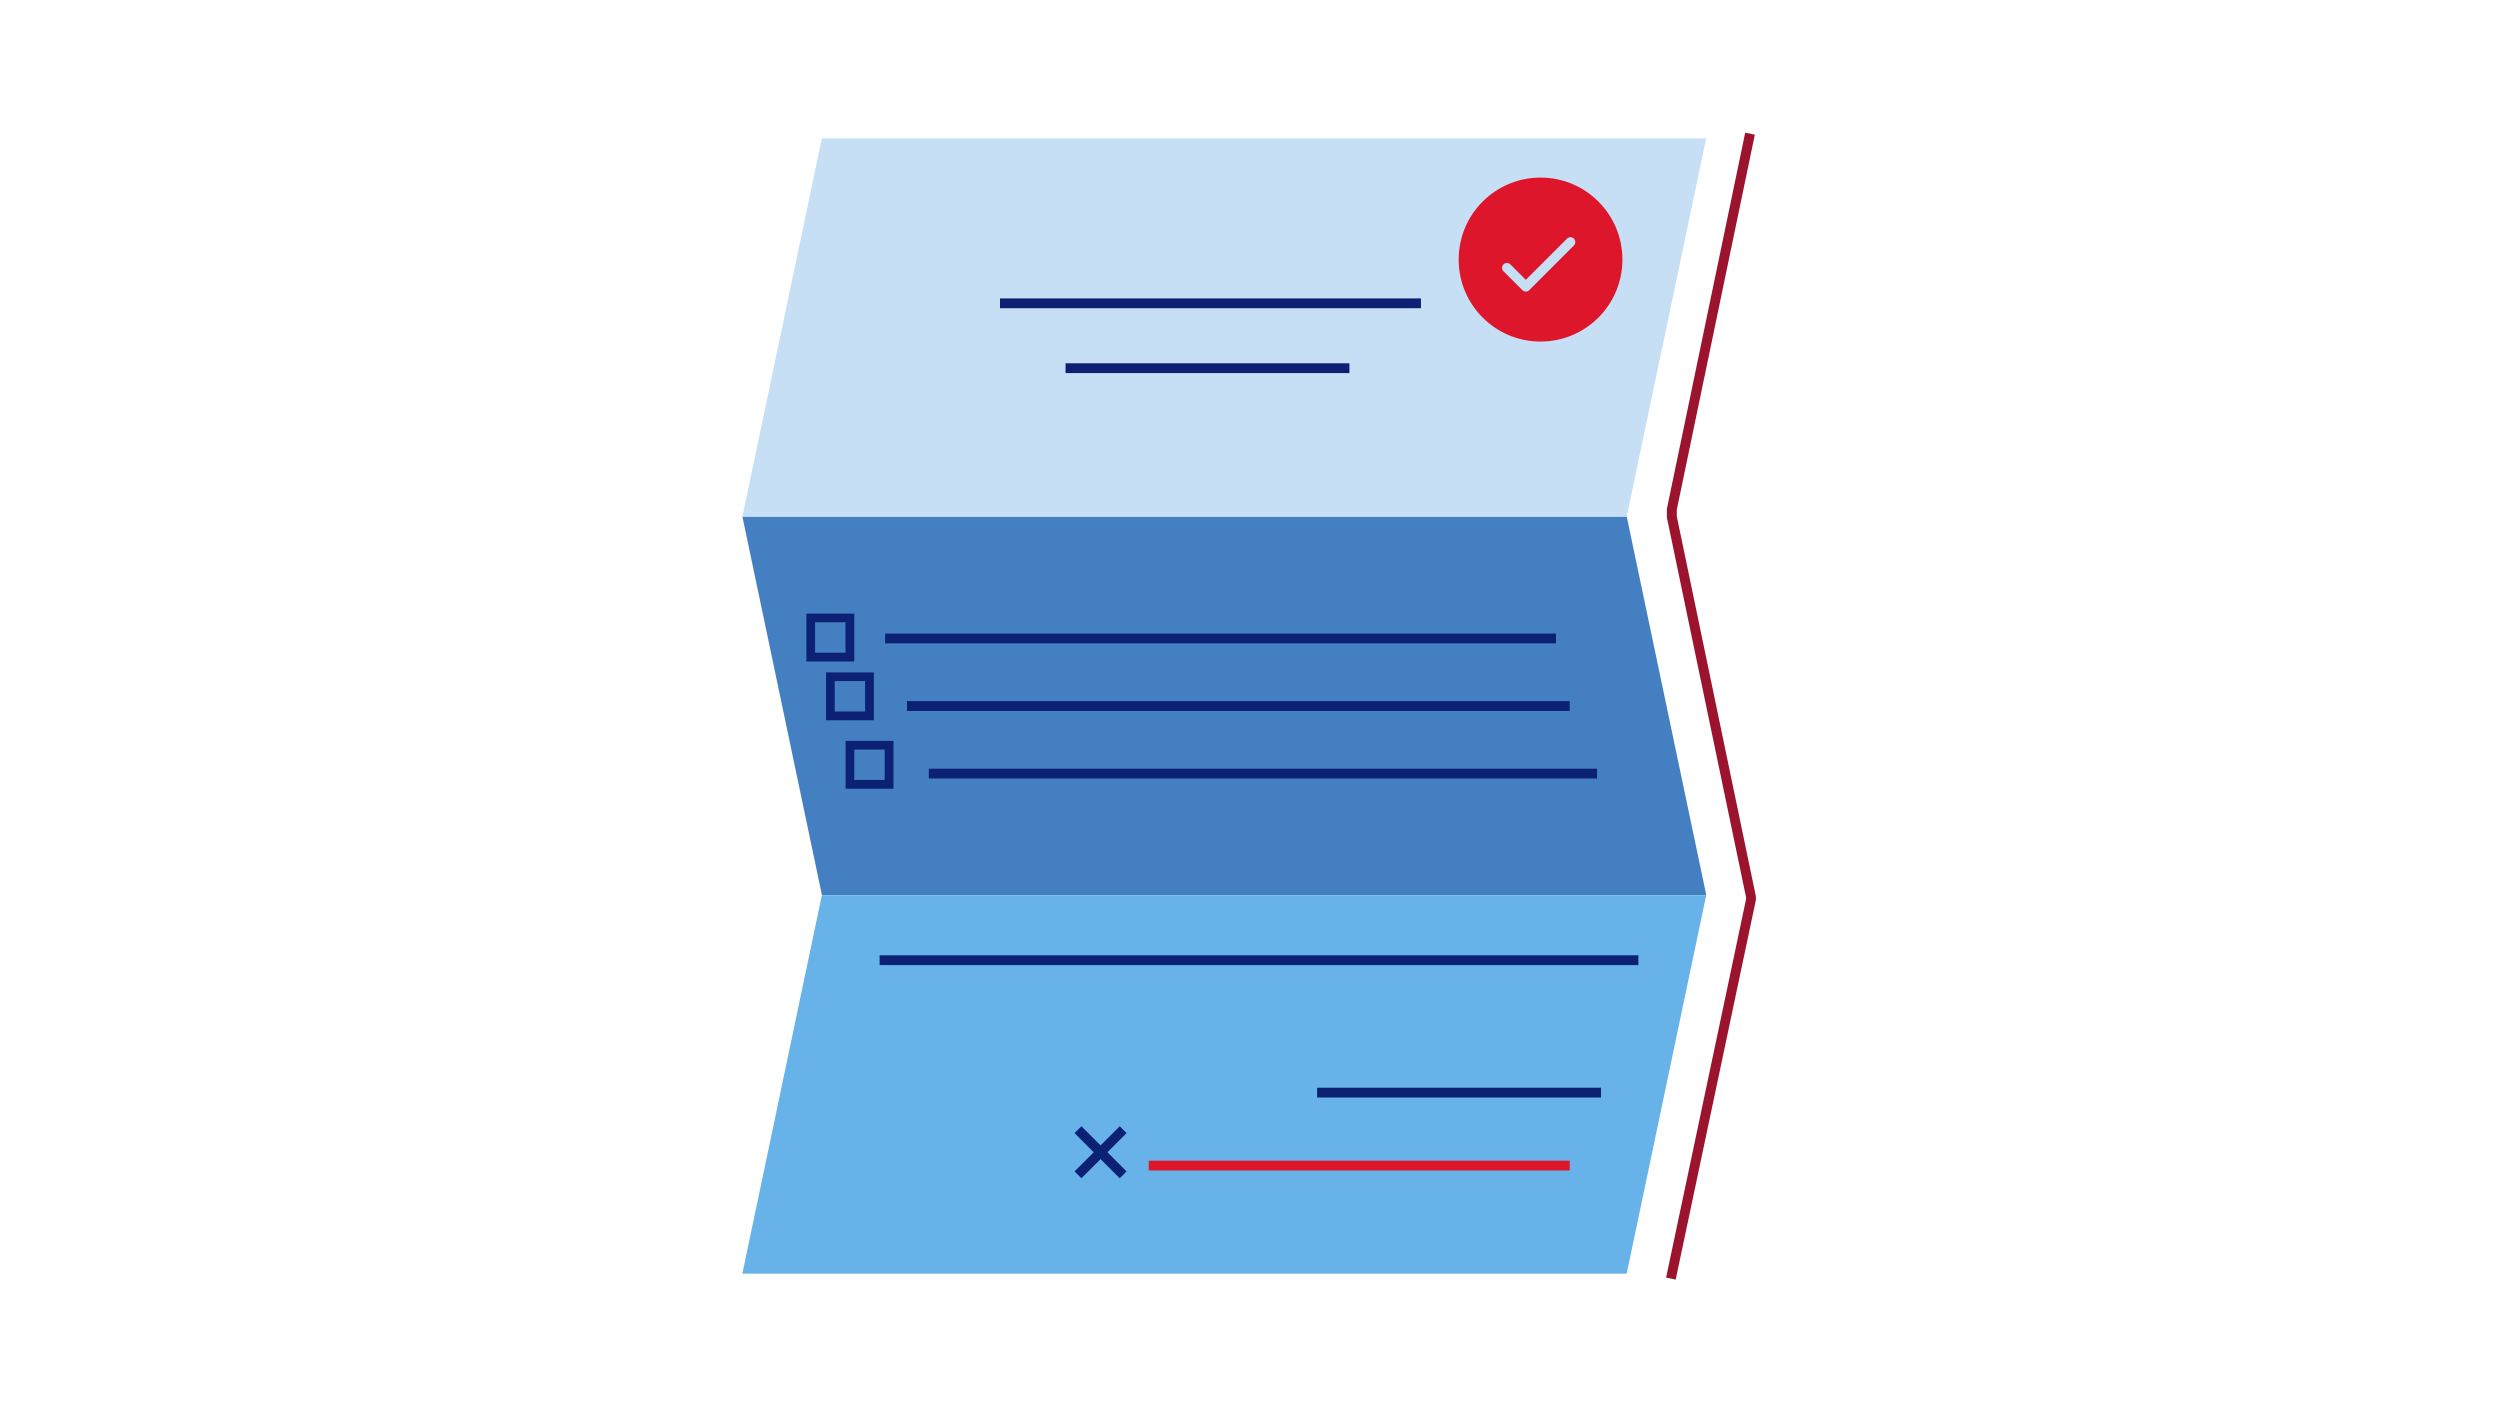 <?xml version="1.0" encoding="UTF-8"?><svg id="a" xmlns="http://www.w3.org/2000/svg" viewBox="0 0 222 125"><defs><style>.b{fill:#0c2074;}.b,.c,.d,.e,.f,.g{fill-rule:evenodd;}.c{fill:#447fc1;}.d{fill:#c7dff4;}.e{fill:#de162b;}.f{fill:#9b132d;}.g{fill:#67b2e8;}</style></defs><path class="d" d="M72.98,12.29l-7.06,33.6h78.53l7.06-33.6H72.98Z"/><path class="c" d="M65.93,45.9l7.06,33.6h78.53l-7.06-33.6H65.93Z"/><path class="g" d="M72.98,79.5l-7.06,33.6h78.53l7.06-33.6H72.98Z"/><path class="b" d="M88.8,27.37h37.38v-.87h-37.38v.87Z"/><path class="e" d="M102.01,103.94h37.38v-.87h-37.38v.87Z"/><path class="b" d="M78.6,57.13h59.57v-.87h-59.57v.87Z"/><path class="b" d="M80.54,63.13h58.85v-.87h-58.85v.87Z"/><path class="b" d="M82.48,69.13h59.34v-.87h-59.34v.87Z"/><path class="b" d="M94.62,33.13h25.21v-.87h-25.21v.87Z"/><path class="b" d="M116.96,97.46h25.21v-.87h-25.21v.87Z"/><path class="b" d="M78.11,85.7h67.38v-.87H78.11v.87Z"/><path class="f" d="M154.98,11.78l.85,.18-6.93,33.3v.6l7,33.63c.03,.15,.04,.3,.02,.45l-.02,.09-7.1,33.6-.85-.18,7.1-33.6s.01-.09,0-.13v-.04l-7.03-33.72v-.78l6.95-33.38Z"/><path class="b" d="M96.03,104.63l-.61-.61,4.01-4.01,.61,.61-4.01,4.01Z"/><path class="b" d="M99.43,104.63l-4.01-4.01,.61-.61,4.01,4.01-.61,.61Z"/><path class="e" d="M144.07,23.05c0,4.02-3.25,7.28-7.27,7.28s-7.27-3.26-7.27-7.28,3.25-7.28,7.27-7.28,7.27,3.26,7.27,7.28"/><path class="d" d="M135.49,25.89h0c-.12,0-.23-.05-.31-.13l-1.67-1.67c-.17-.17-.17-.45,0-.61,.17-.17,.44-.17,.61,0l1.37,1.37,3.66-3.66c.17-.17,.44-.17,.61,0,.17,.17,.17,.44,0,.61l-3.97,3.97c-.08,.08-.19,.13-.31,.13"/><path class="b" d="M75.86,58.74h-4.25v-4.25h4.25v4.25Zm-.78-.78h-2.7v-2.7h2.7v2.7Z"/><path class="b" d="M77.6,63.96h-4.25v-4.25h4.25v4.25Zm-.78-.78h-2.7v-2.7h2.7v2.7Z"/><path class="b" d="M79.34,70.04h-4.25v-4.25h4.25v4.25Zm-.78-.78h-2.7v-2.7h2.7v2.7Z"/></svg>